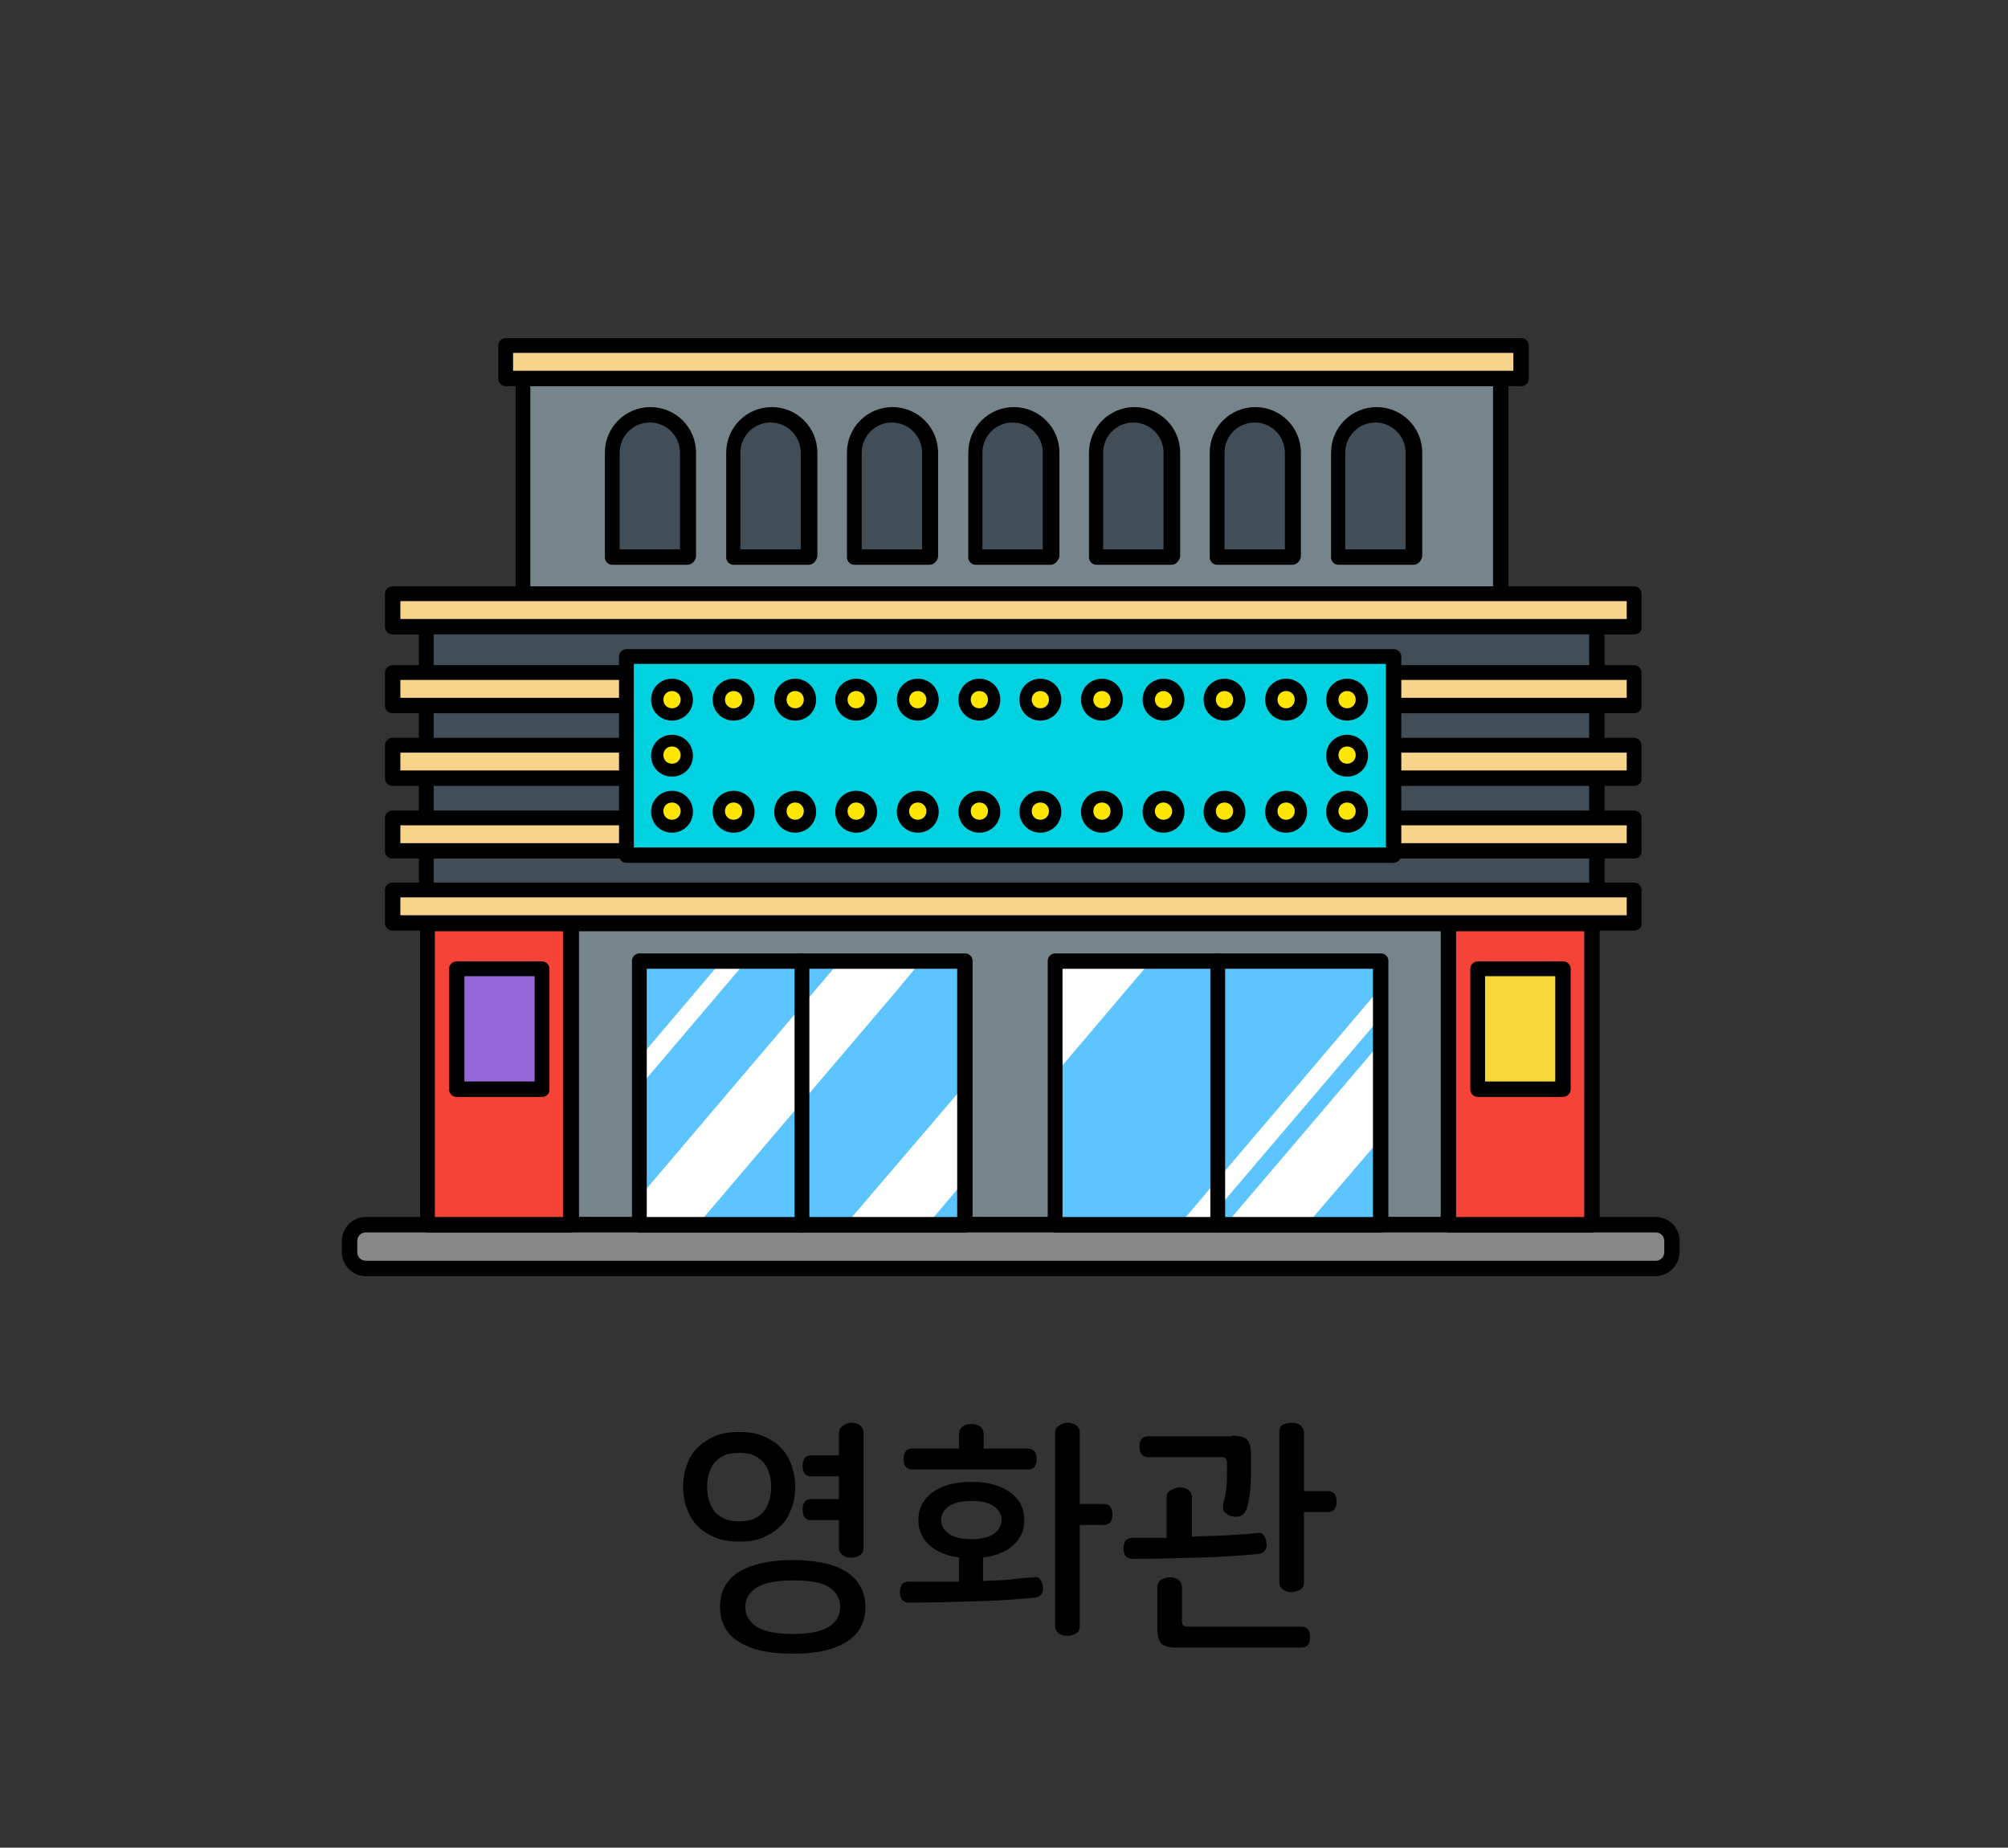 <?xml version="1.0" encoding="utf-8"?>
<!-- Generator: Adobe Illustrator 27.9.0, SVG Export Plug-In . SVG Version: 6.00 Build 0)  -->
<svg version="1.1" id="레이어_1" xmlns="http://www.w3.org/2000/svg" xmlns:xlink="http://www.w3.org/1999/xlink" x="0px"
	 y="0px" viewBox="0 0 326 300" width="326px" height="300px" style="enable-background:new 0 0 326 300;" xml:space="preserve">
<rect x="0" y="0" width="326" height="300" fill="#333333" stroke="none"/>
<style type="text/css">
	.st0{fill:#48AFE4;}
	.st1{fill:#FFCC00;}
	.st2{fill:#B500BA;}
	.st3{fill:#008BFF;}
	.st4{fill:#DB9D8D;}
	.st5{fill:#C6C6C6;}
	.st6{fill:#FFC7B5;}
	.st7{fill:#1A4057;}
	.st8{fill:#5CC5FF;}
	.st9{opacity:0.6;fill:#FFFFFF;}
	.st10{fill:#878787;}
	.st11{fill:#DDE3E8;}
	.st12{fill:#00BC2C;}
	.st13{fill:#ACB9C1;}
	.st14{fill:#4B5C63;}
	.st15{fill:#93A5AA;}
	.st16{fill:#1DBFFF;}
	.st17{fill:#FFFFFF;}
	.st18{fill:#4FA55E;}
	.st19{fill:#90D326;}
	.st20{fill:#919191;}
	.st21{fill:#B2B2B2;}
	.st22{fill:#AAAAAA;}
	.st23{fill:#999999;}
	.st24{fill:none;}
	.st25{fill:#153759;}
	.st26{fill:#7E1819;}
	.st27{fill:#164944;}
	.st28{fill:#1D4A7F;}
	.st29{fill:#D93D43;}
	.st30{fill:#3AADA4;}
	.st31{fill:#425466;}
	.st32{fill:#FFD56C;}
	.st33{fill:#A09570;}
	.st34{fill:#38342C;}
	.st35{fill:#CC4E3E;}
	.st36{fill:#FF5C50;}
	.st37{fill:#B5B5B5;}
	.st38{fill:#313E59;}
	.st39{fill:#0A74F2;}
	.st40{fill:#F8FCFF;}
	.st41{fill:#DDE9F3;}
	.st42{fill:#B4C6D1;}
	.st43{fill:#444444;}
	.st44{fill:#6B6B6B;}
	.st45{fill:#E5E5E5;}
	.st46{fill:#02A64D;}
	.st47{fill:#FFCE00;}
	.st48{fill:#404649;}
	.st49{fill:#FF2222;}
	.st50{fill:#FF6B27;}
	.st51{fill:#263B42;}
	.st52{fill:#799BAA;}
	.st53{fill:#FF3E3E;}
	.st54{fill:#D62525;}
	.st55{fill:#BFBFBF;}
	.st56{fill:#898989;}
	.st57{fill:#9049E2;}
	.st58{fill:#EAEAEA;}
	.st59{fill:#FFD815;}
	.st60{fill:#777F82;}
	.st61{fill:#FFAD29;}
	.st62{fill:#00A4DD;}
	.st63{fill:#BDF3FF;}
	.st64{fill:#F0FDFF;}
	.st65{fill:#3D6FEA;}
	.st66{fill:#BF7643;}
	.st67{fill:#5CDCFF;}
	.st68{fill:#48E05A;}
	.st69{fill:#FF0D0D;}
	.st70{fill:#A55200;}
	.st71{fill:#00C160;}
	.st72{fill:#0D9956;}
	.st73{fill:#8BCC38;}
	.st74{fill:#994D1A;}
	.st75{fill:#175FFF;}
	.st76{fill:none;stroke:#000000;stroke-width:2.5;stroke-linecap:round;stroke-linejoin:round;stroke-miterlimit:10;}
	.st77{fill:#9C5FFF;}
	.st78{fill:#33E2AC;}
	.st79{fill:#C90000;}
	.st80{fill:#A08100;}
	.st81{fill:#FFCC99;}
	.st82{fill:#FFAE55;}
	.st83{fill:#BCCCD3;}
	.st84{fill:#00A1E0;}
	.st85{fill:#0083CC;}
	.st86{fill:#3BC62C;}
	.st87{fill:#A7E59E;}
	.st88{fill:#2B9E5C;}
	.st89{fill:#127038;}
	.st90{fill:#EFFCA2;}
	.st91{fill:#2DC93F;}
	.st92{fill:#FF7300;}
	.st93{fill:#995828;}
	.st94{fill:#C67A3C;}
	.st95{fill:#FFC715;}
	.st96{fill:#FEA922;}
	.st97{fill:#97AD15;}
	.st98{fill:#549337;}
	.st99{fill:#EF65C8;}
	.st100{fill:#83D600;}
	.st101{fill:#FF5500;}
	.st102{fill:#0064F4;}
	.st103{fill:#FFD527;}
	.st104{fill:#FF0027;}
	.st105{fill:#000DFF;}
	.st106{fill:#E7CDBA;}
	.st107{fill:#FFF2E9;}
	.st108{fill:#3E6378;}
	.st109{fill:#A6B3BA;}
	.st110{fill:#D17342;}
	.st111{fill:#B6CAD6;}
	.st112{fill:#5AC7ED;}
	.st113{fill:#B56552;}
	.st114{fill:#848484;}
	.st115{fill:#7891A0;}
	.st116{fill:#576F7A;}
	.st117{fill:#B29052;}
	.st118{fill:#35CE20;}
	.st119{fill:#F4F4F4;}
	.st120{fill:#F4D48E;}
	.st121{fill:#D3D3D3;}
	.st122{fill:#D8D8D0;}
	.st123{fill:#7CD8CF;}
	.st124{fill:#B7B7AC;}
	.st125{fill-rule:evenodd;clip-rule:evenodd;fill:#FF0000;}
	.st126{fill:#FF0000;}
	.st127{fill:#B1D3E0;}
	.st128{fill:#7796A0;}
	.st129{fill:#F4EFCE;}
	.st130{fill:#00B2C0;}
	.st131{fill:#38CE56;}
	.st132{fill:#A0866E;}
	.st133{fill:#F9E7B7;}
	.st134{fill:#E0B96C;}
	.st135{fill:#E51010;}
	.st136{fill:#C6A666;}
	.st137{fill:#CCB2A6;}
	.st138{fill:#C3C3D1;}
	.st139{fill:#7BEFE7;}
	.st140{fill:#E62310;}
	.st141{fill:#EF8200;}
	.st142{fill:#F9BE00;}
	.st143{fill:#FE0100;}
	.st144{fill:#FF6600;}
	.st145{fill:#FFB300;}
	.st146{fill:#92867A;}
	.st147{fill:#AEA8A1;}
	.st148{fill:#DDDAD4;}
	.st149{fill:#ACA99F;}
	.st150{fill:#425799;}
	.st151{fill:#FFD400;}
	.st152{fill:#2A8C56;}
	.st153{fill:#41CC06;}
	.st154{fill:#59493D;}
	.st155{fill:#DD7F7F;}
	.st156{fill:#EDBCB2;}
	.st157{fill:#BA605D;}
	.st158{fill:#FFF7F4;}
	.st159{fill:#10C181;}
	.st160{fill:#D8C9B4;}
	.st161{fill:#AA9B8A;}
	.st162{fill:#AA9B8A;stroke:#000000;stroke-width:2.5;stroke-linecap:round;stroke-linejoin:round;stroke-miterlimit:10;}
	.st163{fill:#3FAFAA;}
	.st164{fill:#59D1C8;}
	.st165{fill:#85E0E0;}
	.st166{fill:#A86C52;}
	.st167{fill:#7C4937;}
	.st168{fill:#E2CDAE;}
	.st169{fill:#BCBCBC;}
	.st170{fill:#D6D6D6;}
	.st171{fill:#EFEFEF;}
	.st172{fill:#31729B;}
	.st173{fill:#774646;}
	.st174{fill:#349DD1;}
	.st175{fill:#939393;}
	.st176{fill:#C9C9C9;}
	.st177{fill:#3D70F2;}
	.st178{fill:#8EFF69;}
	.st179{fill:#42CE0F;}
	.st180{fill:#FF719D;}
	.st181{fill:#446093;}
	.st182{fill:#F4FFF0;}
	.st183{fill:#F43838;}
	.st184{fill:#FFE1A4;}
	.st185{fill:#D86141;stroke:#000000;stroke-width:2.5;stroke-linecap:round;stroke-linejoin:round;stroke-miterlimit:10;}
	.st186{fill:#2A73DD;stroke:#000000;stroke-width:2.5;stroke-linecap:round;stroke-linejoin:round;stroke-miterlimit:10;}
	.st187{fill:#915347;stroke:#000000;stroke-width:2.5;stroke-linecap:round;stroke-linejoin:round;stroke-miterlimit:10;}
	.st188{fill:#FFFFFF;stroke:#000000;stroke-width:2.5;stroke-linecap:round;stroke-linejoin:round;stroke-miterlimit:10;}
	.st189{fill:#C9C9C9;stroke:#000000;stroke-width:2.5;stroke-linecap:round;stroke-linejoin:round;stroke-miterlimit:10;}
	.st190{fill:url(#SVGID_1_);stroke:#000000;stroke-width:2.5;stroke-linecap:round;stroke-linejoin:round;stroke-miterlimit:10;}
	.st191{fill:#FF5D03;stroke:#000000;stroke-width:2.5;stroke-linecap:round;stroke-linejoin:round;stroke-miterlimit:10;}
	.st192{fill:#51C200;stroke:#000000;stroke-width:2.5;stroke-linecap:round;stroke-linejoin:round;stroke-miterlimit:10;}
	.st193{fill:#48A0F7;stroke:#000000;stroke-width:2.5;stroke-linecap:round;stroke-linejoin:round;stroke-miterlimit:10;}
	
		.st194{fill:url(#SVGID_00000137094612845869240250000015033105805093439879_);stroke:#000000;stroke-width:2.5;stroke-linecap:round;stroke-linejoin:round;stroke-miterlimit:10;}
	.st195{fill:#FFFFFF;stroke:#000000;stroke-width:2;stroke-linecap:round;stroke-linejoin:round;stroke-miterlimit:10;}
	.st196{fill:#878787;stroke:#000000;stroke-width:2.5;stroke-miterlimit:10;}
	.st197{fill:#FFBD4C;}
	.st198{fill:#AA8A51;}
	.st199{fill:#F9E6BE;}
	.st200{fill:#F3D08E;}
	.st201{fill:#7AED15;}
	.st202{fill:#66789E;}
	.st203{fill:#CED9EA;}
	.st204{fill:#FF5A4D;}
	.st205{fill:#F4FF66;}
	.st206{fill:#3DD7DD;}
	.st207{fill:#E73B4C;}
	.st208{fill:#A0A0A0;}
	.st209{fill:#EEEDE5;}
	.st210{fill:#E2DEC7;}
	.st211{fill:#C6C4B6;}
	.st212{fill:#F7A500;}
	.st213{fill:#FFFEF8;}
	.st214{fill:#896422;}
	.st215{fill:#BAB183;}
	.st216{fill:#EE728E;}
	.st217{fill:#CE093D;}
	.st218{fill:#89062F;}
	.st219{fill:#B7B7B7;}
	.st220{fill:#AA314E;}
	.st221{fill:#AF8F87;}
	.st222{fill:#D3C68D;}
	.st223{fill:#18D6A4;}
	.st224{fill:#C9D3D6;}
	.st225{fill:#9DA7AA;}
	.st226{fill:#D3EADD;}
	.st227{fill:#7FBA9C;}
	.st228{fill:#34B28E;}
	.st229{fill:#FF7712;}
	.st230{fill:#00BC28;}
	.st231{fill:#E5B498;}
	.st232{fill:#B78B76;}
	.st233{fill:#E9FBFF;}
	.st234{fill:#847269;}
	.st235{fill:#CCCCCC;}
	.st236{fill:#CCB3A8;}
	.st237{fill:#9BB8BC;}
	.st238{fill:#C7F8FF;}
	.st239{fill:#4FA504;}
	.st240{fill:#46CC4F;}
	.st241{fill:#ADA995;}
	.st242{fill:#0170DA;}
	.st243{fill:#74E2FF;}
	.st244{fill:#007FFF;}
	.st245{fill:#E52E8A;}
	.st246{fill:#00A3E4;}
	.st247{fill:#B0B0B0;}
	.st248{fill:#F5AB19;}
	.st249{fill:#2A67B0;}
	.st250{fill:#02C3F6;}
	.st251{fill:#17DD20;}
	.st252{fill:#FF4000;}
	.st253{fill:#717171;}
	.st254{fill:#231916;}
	.st255{fill:#8100A0;}
	.st256{fill:#E3007F;}
	.st257{fill:#005BAA;}
	.st258{fill:#7F7F7F;}
	.st259{fill:#012288;}
	.st260{fill:#0161D2;}
	.st261{fill:#42B649;}
	.st262{fill:#D2ECFB;}
	.st263{fill:#14348E;}
	.st264{fill:#EDE82B;}
	.st265{fill:#DF2725;}
	.st266{fill:#2D4D9C;}
	.st267{fill:#FF2732;}
	.st268{fill:#53ABB9;}
	.st269{fill:#E40219;}
	.st270{fill:#F39700;}
	.st271{fill:#777777;}
	.st272{fill:#60E5F3;}
	.st273{fill:#C1C1C1;}
	.st274{fill:#FF6700;}
	.st275{fill:#FFB600;}
	.st276{fill:#D18B8B;}
	.st277{fill:#AF4B4B;}
	.st278{fill:#E0B4A9;}
	.st279{fill:#EFD200;}
	.st280{fill:#686868;}
	.st281{fill:#FFDFD9;}
	.st282{fill:#FFFAD2;}
	.st283{fill:#76848C;}
	.st284{fill:#F54337;}
	.st285{fill:#9567D6;}
	.st286{fill:#414E58;}
	.st287{fill:#F8D48B;}
	.st288{fill:#00D2E2;}
	.st289{fill:#FFE600;}
	.st290{fill:#F5D837;}
</style>
<g>
	<path d="M120,232.5c1.5,0,2.8,0.2,4,0.7c1.1,0.5,2.1,1.1,2.8,1.9c0.8,0.8,1.3,1.7,1.7,2.8c0.4,1.1,0.6,2.2,0.6,3.5
		c0,1.3-0.2,2.5-0.6,3.5c-0.4,1.1-0.9,2-1.7,2.8c-0.8,0.8-1.7,1.4-2.8,1.9c-1.1,0.5-2.5,0.7-4,0.7s-2.8-0.2-4-0.7
		c-1.1-0.5-2.1-1.1-2.8-1.9c-0.8-0.8-1.3-1.7-1.7-2.8c-0.4-1.1-0.6-2.3-0.6-3.5c0-1.3,0.2-2.4,0.6-3.5c0.4-1.1,0.9-2,1.7-2.8
		c0.8-0.8,1.7-1.4,2.8-1.9C117.2,232.7,118.5,232.5,120,232.5z M120,235.9c-1,0-1.8,0.1-2.4,0.4c-0.7,0.3-1.2,0.7-1.6,1.2
		c-0.4,0.5-0.7,1.1-0.9,1.8c-0.2,0.7-0.3,1.4-0.3,2.1c0,0.8,0.1,1.5,0.3,2.2c0.2,0.7,0.5,1.3,0.9,1.8c0.4,0.5,1,0.9,1.6,1.2
		c0.7,0.3,1.5,0.4,2.4,0.4s1.8-0.1,2.4-0.4c0.7-0.3,1.2-0.7,1.6-1.2c0.4-0.5,0.7-1.1,0.9-1.8c0.2-0.7,0.3-1.4,0.3-2.2
		c0-0.7-0.1-1.5-0.3-2.1c-0.2-0.7-0.5-1.3-0.9-1.8c-0.4-0.5-1-0.9-1.6-1.2C121.8,236,121,235.9,120,235.9z"/>
	<path d="M128.7,253.3c3.7,0,6.6,0.6,8.7,1.9c2,1.3,3.1,3.2,3.1,5.7c0,2.5-1,4.4-3.1,5.7s-4.9,1.9-8.7,1.9s-6.6-0.6-8.7-1.9
		s-3.1-3.2-3.1-5.7c0-2.5,1-4.4,3.1-5.7C122,254,124.9,253.3,128.7,253.3z M128.7,256.6c-2.7,0-4.7,0.4-5.9,1.2
		c-1.2,0.8-1.8,1.8-1.8,3.1c0,1.3,0.6,2.4,1.8,3.2s3.2,1.2,5.9,1.2c2.7,0,4.7-0.4,5.9-1.2c1.2-0.8,1.8-1.8,1.8-3.2
		c0-1.3-0.6-2.4-1.8-3.2C133.4,256.9,131.4,256.6,128.7,256.6z"/>
	<path d="M138.2,231c0.5,0,1,0.1,1.4,0.4c0.4,0.3,0.6,0.7,0.6,1.3v18.6c0,0.6-0.2,1-0.6,1.2c-0.4,0.3-0.9,0.4-1.4,0.4
		c-0.5,0-1-0.1-1.4-0.4c-0.4-0.3-0.6-0.7-0.6-1.2v-4.5h-4.6c-0.5,0-0.8-0.2-1-0.5c-0.2-0.3-0.3-0.7-0.3-1.2c0-0.5,0.1-0.9,0.3-1.2
		c0.2-0.3,0.6-0.5,1-0.5h4.6v-3.7h-4.6c-0.5,0-0.8-0.2-1-0.5c-0.2-0.3-0.3-0.7-0.3-1.2c0-0.5,0.1-0.8,0.3-1.2c0.2-0.3,0.6-0.5,1-0.5
		h4.6v-3.5c0-0.6,0.2-1,0.6-1.3C137.3,231.2,137.7,231,138.2,231z"/>
	<path d="M167.9,256.1c0.5-0.1,0.8,0.1,1,0.4c0.2,0.3,0.4,0.7,0.4,1.1c0.1,0.5,0,0.9-0.2,1.2c-0.2,0.3-0.5,0.5-1,0.6
		c-3.1,0.3-6.3,0.5-9.8,0.6c-3.5,0.1-7.1,0.2-10.8,0.2c-0.5,0-0.8-0.2-1.1-0.5c-0.2-0.3-0.3-0.7-0.3-1.2c0-0.5,0.1-0.8,0.3-1.2
		c0.2-0.3,0.6-0.5,1.1-0.5c1.4,0,2.7,0,4.1,0s2.8,0,4.1,0v-5.4h3.9v5.3c1.4-0.1,2.7-0.1,4.1-0.2
		C165.1,256.3,166.5,256.2,167.9,256.1z"/>
	<path d="M157.7,231.2c0.5,0,1,0.1,1.4,0.4c0.4,0.3,0.6,0.7,0.6,1.3v2.3h7.2c0.5,0,0.8,0.2,1.1,0.5c0.2,0.3,0.3,0.7,0.3,1.2
		c0,0.5-0.1,0.8-0.3,1.2c-0.2,0.3-0.6,0.5-1.1,0.5h-18.8c-0.5,0-0.8-0.2-1.1-0.5c-0.2-0.3-0.3-0.7-0.3-1.2c0-0.5,0.1-0.9,0.3-1.2
		c0.2-0.3,0.6-0.5,1.1-0.5h7.6v-2.3c0-0.6,0.2-1,0.6-1.3C156.7,231.3,157.2,231.2,157.7,231.2z"/>
	<path d="M157.7,240.6c2.7,0,4.8,0.6,6.3,1.7c1.5,1.1,2.3,2.6,2.3,4.5c0,1.9-0.8,3.4-2.3,4.5c-1.5,1.1-3.6,1.7-6.3,1.7
		c-2.7,0-4.8-0.6-6.3-1.7c-1.5-1.1-2.3-2.6-2.3-4.5c0-1.9,0.8-3.4,2.3-4.5C152.9,241.2,155,240.6,157.7,240.6z M157.7,243.7
		c-1.7,0-2.9,0.3-3.7,0.9c-0.8,0.6-1.2,1.3-1.2,2.2c0,0.9,0.4,1.6,1.2,2.2c0.8,0.6,2,0.9,3.7,0.9c1.7,0,2.9-0.3,3.7-0.9
		c0.8-0.6,1.2-1.3,1.2-2.2c0-0.9-0.4-1.6-1.2-2.2C160.6,244,159.4,243.7,157.7,243.7z"/>
	<path d="M173.3,231c0.5,0,1,0.1,1.4,0.4c0.4,0.3,0.6,0.7,0.6,1.2v11.6h3.9c0.5,0,0.9,0.2,1.1,0.5c0.2,0.3,0.3,0.7,0.3,1.2
		s-0.1,0.9-0.3,1.2c-0.2,0.3-0.6,0.5-1.1,0.5h-3.9V264c0,0.6-0.2,1-0.6,1.2c-0.4,0.3-0.9,0.4-1.4,0.4c-0.5,0-1-0.1-1.4-0.4
		c-0.4-0.3-0.6-0.7-0.6-1.2v-31.3c0-0.6,0.2-1,0.6-1.2C172.3,231.2,172.8,231,173.3,231z"/>
	<path d="M191.5,241.5c0.5,0,1,0.1,1.4,0.4c0.4,0.3,0.6,0.7,0.6,1.2v6.4c1.8-0.1,3.5-0.1,5.3-0.2c1.8-0.1,3.6-0.2,5.4-0.4
		c0.5-0.1,0.8,0.1,1,0.4c0.2,0.3,0.4,0.7,0.4,1.2c0.1,0.5,0,0.9-0.2,1.2c-0.2,0.3-0.5,0.5-1,0.6c-3.1,0.3-6.3,0.5-9.8,0.6
		c-3.5,0.1-7.1,0.2-10.8,0.2c-0.5,0-0.8-0.2-1.1-0.5c-0.2-0.3-0.3-0.7-0.3-1.2c0-0.5,0.1-0.8,0.3-1.2c0.2-0.3,0.6-0.5,1.1-0.5h5.6
		v-6.5c0-0.6,0.2-1,0.6-1.2S191,241.5,191.5,241.5z"/>
	<path d="M200,233.1c1.2,0,2,0.2,2.4,0.6c0.4,0.4,0.7,1.2,0.7,2.4v2.9c0,2.3-0.2,4.3-0.7,6c-0.2,0.5-0.5,0.9-0.9,1.1
		c-0.5,0.2-1,0.2-1.5,0.1c-0.5-0.1-0.9-0.4-1.2-0.7c-0.3-0.3-0.3-0.8-0.2-1.3c0.2-0.9,0.4-1.7,0.5-2.6c0.1-0.9,0.1-1.8,0.1-2.7v-1.4
		c0-0.3-0.1-0.5-0.2-0.7s-0.3-0.2-0.6-0.2h-12c-0.5,0-0.8-0.2-1.1-0.5c-0.2-0.3-0.3-0.7-0.3-1.2c0-0.5,0.1-0.9,0.3-1.2
		c0.2-0.3,0.6-0.5,1.1-0.5H200z"/>
	<path d="M189.9,256.1c0.5,0,1,0.1,1.4,0.4c0.4,0.3,0.6,0.7,0.6,1.3v5.5c0,0.3,0.1,0.5,0.2,0.6s0.3,0.2,0.7,0.2h18.5
		c0.5,0,0.8,0.2,1.1,0.5c0.2,0.3,0.3,0.7,0.3,1.2c0,0.5-0.1,0.9-0.3,1.2c-0.2,0.3-0.6,0.5-1.1,0.5H191c-1.2,0-2-0.2-2.4-0.6
		c-0.4-0.4-0.7-1.2-0.7-2.4v-6.7c0-0.6,0.2-1,0.6-1.3C188.9,256.3,189.4,256.1,189.9,256.1z"/>
	<path d="M209.7,231c0.5,0,1,0.1,1.4,0.4c0.4,0.3,0.6,0.7,0.6,1.2v9.5h3.9c0.5,0,0.9,0.2,1.1,0.5c0.2,0.3,0.3,0.8,0.3,1.2
		c0,0.5-0.1,0.9-0.3,1.2c-0.2,0.3-0.6,0.5-1.1,0.5h-3.9v11.4c0,0.6-0.2,1-0.6,1.2s-0.9,0.4-1.4,0.4c-0.5,0-1-0.1-1.4-0.4
		c-0.4-0.3-0.6-0.7-0.6-1.2v-24.4c0-0.6,0.2-1,0.6-1.2C208.7,231.2,209.2,231,209.7,231z"/>
</g>
<g>
	<rect x="84.9" y="61.5" class="st283" width="158.8" height="37.6"/>
	<path d="M243.6,100.3H84.9c-0.7,0-1.2-0.6-1.2-1.2V61.5c0-0.7,0.6-1.2,1.2-1.2h158.8c0.7,0,1.2,0.6,1.2,1.2v37.6
		C244.9,99.8,244.3,100.3,243.6,100.3z M86.1,97.8h156.3V62.7H86.1V97.8z"/>
	<rect x="92.7" y="149.9" class="st283" width="142.4" height="48.9"/>
	<path d="M235.1,200.1H92.7c-0.7,0-1.2-0.6-1.2-1.2v-48.9c0-0.7,0.6-1.2,1.2-1.2h142.4c0.7,0,1.2,0.6,1.2,1.2v48.9
		C236.4,199.5,235.8,200.1,235.1,200.1z M94,197.6h139.9v-46.4H94V197.6z"/>
	<path class="st10" d="M268.7,205.9H59.4c-1.5,0-2.6-1.2-2.6-2.6v-1.8c0-1.5,1.2-2.6,2.6-2.6h209.4c1.5,0,2.6,1.2,2.6,2.6v1.8
		C271.4,204.8,270.2,205.9,268.7,205.9z"/>
	<path d="M268.7,207.2H59.4c-2.1,0-3.9-1.7-3.9-3.9v-1.8c0-2.1,1.7-3.9,3.9-3.9h209.4c2.1,0,3.9,1.7,3.9,3.9v1.8
		C272.6,205.5,270.9,207.2,268.7,207.2z M59.4,200.1c-0.8,0-1.4,0.6-1.4,1.4v1.8c0,0.8,0.6,1.4,1.4,1.4h209.4c0.8,0,1.4-0.6,1.4-1.4
		v-1.8c0-0.8-0.6-1.4-1.4-1.4H59.4z"/>
	<rect x="69.4" y="149.9" class="st284" width="23.3" height="48.9"/>
	<path d="M92.7,200.1H69.4c-0.7,0-1.2-0.6-1.2-1.2v-48.9c0-0.7,0.6-1.2,1.2-1.2h23.3c0.7,0,1.2,0.6,1.2,1.2v48.9
		C94,199.5,93.4,200.1,92.7,200.1z M70.6,197.6h20.8v-46.4H70.6V197.6z"/>
	<rect x="74.1" y="157.3" class="st285" width="13.9" height="19.6"/>
	<path d="M88,178.1H74.1c-0.7,0-1.2-0.6-1.2-1.2v-19.6c0-0.7,0.6-1.2,1.2-1.2H88c0.7,0,1.2,0.6,1.2,1.2v19.6
		C89.3,177.5,88.7,178.1,88,178.1z M75.4,175.6h11.4v-17.1H75.4V175.6z"/>
	<path d="M130.2,200.1c-0.7,0-1.2-0.6-1.2-1.2V156c0-0.7,0.6-1.2,1.2-1.2s1.2,0.6,1.2,1.2v42.8C131.4,199.5,130.9,200.1,130.2,200.1
		z"/>
	<rect x="69.2" y="99.1" class="st286" width="190.1" height="46.4"/>
	<path d="M259.3,146.7H69.2c-0.7,0-1.2-0.6-1.2-1.2V99.1c0-0.7,0.6-1.2,1.2-1.2h190.1c0.7,0,1.2,0.6,1.2,1.2v46.4
		C260.6,146.2,260,146.7,259.3,146.7z M70.4,144.2h187.6v-43.9H70.4V144.2z"/>
	<rect x="63.7" y="132.8" class="st287" width="201.6" height="5.4"/>
	<path d="M265.3,139.4H63.7c-0.7,0-1.2-0.6-1.2-1.2v-5.4c0-0.7,0.6-1.2,1.2-1.2h201.6c0.7,0,1.2,0.6,1.2,1.2v5.4
		C266.6,138.8,266,139.4,265.3,139.4z M65,136.9h199.1V134H65V136.9z"/>
	<rect x="63.7" y="121" class="st287" width="201.6" height="5.4"/>
	<path d="M265.3,127.6H63.7c-0.7,0-1.2-0.6-1.2-1.2V121c0-0.7,0.6-1.2,1.2-1.2h201.6c0.7,0,1.2,0.6,1.2,1.2v5.4
		C266.6,127,266,127.6,265.3,127.6z M65,125.1h199.1v-2.9H65V125.1z"/>
	<rect x="63.7" y="109.2" class="st287" width="201.6" height="5.4"/>
	<path d="M265.3,115.8H63.7c-0.7,0-1.2-0.6-1.2-1.2v-5.4c0-0.7,0.6-1.2,1.2-1.2h201.6c0.7,0,1.2,0.6,1.2,1.2v5.4
		C266.6,115.2,266,115.8,265.3,115.8z M65,113.3h199.1v-2.9H65V113.3z"/>
	<rect x="101.7" y="106.5" class="st288" width="124.6" height="32.3"/>
	<path d="M226.2,140.1H101.7c-0.7,0-1.2-0.6-1.2-1.2v-32.3c0-0.7,0.6-1.2,1.2-1.2h124.6c0.7,0,1.2,0.6,1.2,1.2v32.3
		C227.5,139.5,226.9,140.1,226.2,140.1z M102.9,137.6H225v-29.8H102.9V137.6z"/>
	<circle class="st289" cx="109.1" cy="131.8" r="2.4"/>
	<path d="M109.1,135.2c-1.9,0-3.4-1.5-3.4-3.4s1.5-3.4,3.4-3.4c1.9,0,3.4,1.5,3.4,3.4S111,135.2,109.1,135.2z M109.1,130.3
		c-0.8,0-1.4,0.6-1.4,1.4s0.6,1.4,1.4,1.4s1.4-0.6,1.4-1.4S109.9,130.3,109.1,130.3z"/>
	<circle class="st289" cx="119.1" cy="131.8" r="2.4"/>
	<path d="M119.1,135.2c-1.9,0-3.4-1.5-3.4-3.4s1.5-3.4,3.4-3.4s3.4,1.5,3.4,3.4S121,135.2,119.1,135.2z M119.1,130.3
		c-0.8,0-1.4,0.6-1.4,1.4s0.6,1.4,1.4,1.4s1.4-0.6,1.4-1.4S119.9,130.3,119.1,130.3z"/>
	<circle class="st289" cx="129.1" cy="131.8" r="2.4"/>
	<path d="M129.1,135.2c-1.9,0-3.4-1.5-3.4-3.4s1.5-3.4,3.4-3.4s3.4,1.5,3.4,3.4S131,135.2,129.1,135.2z M129.1,130.3
		c-0.8,0-1.4,0.6-1.4,1.4s0.6,1.4,1.4,1.4s1.4-0.6,1.4-1.4S129.9,130.3,129.1,130.3z"/>
	<circle class="st289" cx="139" cy="131.8" r="2.4"/>
	<path d="M139,135.2c-1.9,0-3.4-1.5-3.4-3.4s1.5-3.4,3.4-3.4s3.4,1.5,3.4,3.4S140.9,135.2,139,135.2z M139,130.3
		c-0.8,0-1.4,0.6-1.4,1.4s0.6,1.4,1.4,1.4s1.4-0.6,1.4-1.4S139.8,130.3,139,130.3z"/>
	<circle class="st289" cx="149" cy="131.8" r="2.4"/>
	<path d="M149,135.2c-1.9,0-3.4-1.5-3.4-3.4s1.5-3.4,3.4-3.4s3.4,1.5,3.4,3.4S150.9,135.2,149,135.2z M149,130.3
		c-0.8,0-1.4,0.6-1.4,1.4s0.6,1.4,1.4,1.4s1.4-0.6,1.4-1.4S149.8,130.3,149,130.3z"/>
	<circle class="st289" cx="159" cy="131.8" r="2.4"/>
	<path d="M159,135.2c-1.9,0-3.4-1.5-3.4-3.4s1.5-3.4,3.4-3.4s3.4,1.5,3.4,3.4S160.9,135.2,159,135.2z M159,130.3
		c-0.8,0-1.4,0.6-1.4,1.4s0.6,1.4,1.4,1.4s1.4-0.6,1.4-1.4S159.8,130.3,159,130.3z"/>
	<circle class="st289" cx="168.9" cy="131.8" r="2.4"/>
	<path d="M168.9,135.2c-1.9,0-3.4-1.5-3.4-3.4s1.5-3.4,3.4-3.4s3.4,1.5,3.4,3.4S170.8,135.2,168.9,135.2z M168.9,130.3
		c-0.8,0-1.4,0.6-1.4,1.4s0.6,1.4,1.4,1.4s1.4-0.6,1.4-1.4S169.7,130.3,168.9,130.3z"/>
	<circle class="st289" cx="178.9" cy="131.8" r="2.4"/>
	<path d="M178.9,135.2c-1.9,0-3.4-1.5-3.4-3.4s1.5-3.4,3.4-3.4c1.9,0,3.4,1.5,3.4,3.4S180.8,135.2,178.9,135.2z M178.9,130.3
		c-0.8,0-1.4,0.6-1.4,1.4s0.6,1.4,1.4,1.4s1.4-0.6,1.4-1.4S179.7,130.3,178.9,130.3z"/>
	<circle class="st289" cx="188.9" cy="131.8" r="2.4"/>
	<path d="M188.9,135.2c-1.9,0-3.4-1.5-3.4-3.4s1.5-3.4,3.4-3.4c1.9,0,3.4,1.5,3.4,3.4S190.8,135.2,188.9,135.2z M188.9,130.3
		c-0.8,0-1.4,0.6-1.4,1.4s0.6,1.4,1.4,1.4s1.4-0.6,1.4-1.4S189.6,130.3,188.9,130.3z"/>
	<circle class="st289" cx="198.8" cy="131.8" r="2.4"/>
	<path d="M198.8,135.2c-1.9,0-3.4-1.5-3.4-3.4s1.5-3.4,3.4-3.4s3.4,1.5,3.4,3.4S200.7,135.2,198.8,135.2z M198.8,130.3
		c-0.8,0-1.4,0.6-1.4,1.4s0.6,1.4,1.4,1.4s1.4-0.6,1.4-1.4S199.6,130.3,198.8,130.3z"/>
	<circle class="st289" cx="208.8" cy="131.8" r="2.4"/>
	<path d="M208.8,135.2c-1.9,0-3.4-1.5-3.4-3.4s1.5-3.4,3.4-3.4s3.4,1.5,3.4,3.4S210.7,135.2,208.8,135.2z M208.8,130.3
		c-0.8,0-1.4,0.6-1.4,1.4s0.6,1.4,1.4,1.4s1.4-0.6,1.4-1.4S209.6,130.3,208.8,130.3z"/>
	<circle class="st289" cx="218.7" cy="131.8" r="2.4"/>
	<path d="M218.7,135.2c-1.9,0-3.4-1.5-3.4-3.4s1.5-3.4,3.4-3.4s3.4,1.5,3.4,3.4S220.6,135.2,218.7,135.2z M218.7,130.3
		c-0.8,0-1.4,0.6-1.4,1.4s0.6,1.4,1.4,1.4s1.4-0.6,1.4-1.4S219.5,130.3,218.7,130.3z"/>
	<circle class="st289" cx="218.7" cy="122.7" r="2.4"/>
	<path d="M218.7,126.1c-1.9,0-3.4-1.5-3.4-3.4s1.5-3.4,3.4-3.4s3.4,1.5,3.4,3.4S220.6,126.1,218.7,126.1z M218.7,121.2
		c-0.8,0-1.4,0.6-1.4,1.4s0.6,1.4,1.4,1.4s1.4-0.6,1.4-1.4S219.5,121.2,218.7,121.2z"/>
	<circle class="st289" cx="109.1" cy="113.6" r="2.4"/>
	<path d="M109.1,117c-1.9,0-3.4-1.5-3.4-3.4s1.5-3.4,3.4-3.4c1.9,0,3.4,1.5,3.4,3.4S111,117,109.1,117z M109.1,112.2
		c-0.8,0-1.4,0.6-1.4,1.4s0.6,1.4,1.4,1.4s1.4-0.6,1.4-1.4S109.9,112.2,109.1,112.2z"/>
	<circle class="st289" cx="119.1" cy="113.6" r="2.4"/>
	<path d="M119.1,117c-1.9,0-3.4-1.5-3.4-3.4s1.5-3.4,3.4-3.4s3.4,1.5,3.4,3.4S121,117,119.1,117z M119.1,112.2
		c-0.8,0-1.4,0.6-1.4,1.4s0.6,1.4,1.4,1.4s1.4-0.6,1.4-1.4S119.9,112.2,119.1,112.2z"/>
	<circle class="st289" cx="129.1" cy="113.6" r="2.4"/>
	<path d="M129.1,117c-1.9,0-3.4-1.5-3.4-3.4s1.5-3.4,3.4-3.4s3.4,1.5,3.4,3.4S131,117,129.1,117z M129.1,112.2
		c-0.8,0-1.4,0.6-1.4,1.4s0.6,1.4,1.4,1.4s1.4-0.6,1.4-1.4S129.9,112.2,129.1,112.2z"/>
	<circle class="st289" cx="139" cy="113.6" r="2.4"/>
	<path d="M139,117c-1.9,0-3.4-1.5-3.4-3.4s1.5-3.4,3.4-3.4s3.4,1.5,3.4,3.4S140.9,117,139,117z M139,112.2c-0.8,0-1.4,0.6-1.4,1.4
		s0.6,1.4,1.4,1.4s1.4-0.6,1.4-1.4S139.8,112.2,139,112.2z"/>
	<circle class="st289" cx="149" cy="113.6" r="2.4"/>
	<path d="M149,117c-1.9,0-3.4-1.5-3.4-3.4s1.5-3.4,3.4-3.4s3.4,1.5,3.4,3.4S150.9,117,149,117z M149,112.2c-0.8,0-1.4,0.6-1.4,1.4
		s0.6,1.4,1.4,1.4s1.4-0.6,1.4-1.4S149.8,112.2,149,112.2z"/>
	<circle class="st289" cx="159" cy="113.6" r="2.4"/>
	<path d="M159,117c-1.9,0-3.4-1.5-3.4-3.4s1.5-3.4,3.4-3.4s3.4,1.5,3.4,3.4S160.9,117,159,117z M159,112.2c-0.8,0-1.4,0.6-1.4,1.4
		s0.6,1.4,1.4,1.4s1.4-0.6,1.4-1.4S159.8,112.2,159,112.2z"/>
	<circle class="st289" cx="168.9" cy="113.6" r="2.4"/>
	<path d="M168.9,117c-1.9,0-3.4-1.5-3.4-3.4s1.5-3.4,3.4-3.4s3.4,1.5,3.4,3.4S170.8,117,168.9,117z M168.9,112.2
		c-0.8,0-1.4,0.6-1.4,1.4s0.6,1.4,1.4,1.4s1.4-0.6,1.4-1.4S169.7,112.2,168.9,112.2z"/>
	<circle class="st289" cx="178.9" cy="113.6" r="2.4"/>
	<path d="M178.9,117c-1.9,0-3.4-1.5-3.4-3.4s1.5-3.4,3.4-3.4c1.9,0,3.4,1.5,3.4,3.4S180.8,117,178.9,117z M178.9,112.2
		c-0.8,0-1.4,0.6-1.4,1.4s0.6,1.4,1.4,1.4s1.4-0.6,1.4-1.4S179.7,112.2,178.9,112.2z"/>
	<circle class="st289" cx="188.9" cy="113.6" r="2.4"/>
	<path d="M188.9,117c-1.9,0-3.4-1.5-3.4-3.4s1.5-3.4,3.4-3.4c1.9,0,3.4,1.5,3.4,3.4S190.8,117,188.9,117z M188.9,112.2
		c-0.8,0-1.4,0.6-1.4,1.4s0.6,1.4,1.4,1.4s1.4-0.6,1.4-1.4S189.6,112.2,188.9,112.2z"/>
	<circle class="st289" cx="198.8" cy="113.6" r="2.4"/>
	<path d="M198.8,117c-1.9,0-3.4-1.5-3.4-3.4s1.5-3.4,3.4-3.4s3.4,1.5,3.4,3.4S200.7,117,198.8,117z M198.8,112.2
		c-0.8,0-1.4,0.6-1.4,1.4s0.6,1.4,1.4,1.4s1.4-0.6,1.4-1.4S199.6,112.2,198.8,112.2z"/>
	<circle class="st289" cx="208.8" cy="113.6" r="2.4"/>
	<path d="M208.8,117c-1.9,0-3.4-1.5-3.4-3.4s1.5-3.4,3.4-3.4s3.4,1.5,3.4,3.4S210.7,117,208.8,117z M208.8,112.2
		c-0.8,0-1.4,0.6-1.4,1.4s0.6,1.4,1.4,1.4s1.4-0.6,1.4-1.4S209.6,112.2,208.8,112.2z"/>
	<circle class="st289" cx="218.7" cy="113.6" r="2.4"/>
	<path d="M218.7,117c-1.9,0-3.4-1.5-3.4-3.4s1.5-3.4,3.4-3.4s3.4,1.5,3.4,3.4S220.6,117,218.7,117z M218.7,112.2
		c-0.8,0-1.4,0.6-1.4,1.4s0.6,1.4,1.4,1.4s1.4-0.6,1.4-1.4S219.5,112.2,218.7,112.2z"/>
	<circle class="st289" cx="109.1" cy="122.7" r="2.4"/>
	<path d="M109.1,126.1c-1.9,0-3.4-1.5-3.4-3.4s1.5-3.4,3.4-3.4c1.9,0,3.4,1.5,3.4,3.4S111,126.1,109.1,126.1z M109.1,121.2
		c-0.8,0-1.4,0.6-1.4,1.4s0.6,1.4,1.4,1.4s1.4-0.6,1.4-1.4S109.9,121.2,109.1,121.2z"/>
	<rect x="63.7" y="144.5" class="st287" width="201.6" height="5.4"/>
	<path d="M265.3,151.1H63.7c-0.7,0-1.2-0.6-1.2-1.2v-5.4c0-0.7,0.6-1.2,1.2-1.2h201.6c0.7,0,1.2,0.6,1.2,1.2v5.4
		C266.6,150.6,266,151.1,265.3,151.1z M65,148.6h199.1v-2.9H65V148.6z"/>
	<rect x="63.7" y="96.4" class="st287" width="201.6" height="5.4"/>
	<path d="M265.3,103H63.7c-0.7,0-1.2-0.6-1.2-1.2v-5.4c0-0.7,0.6-1.2,1.2-1.2h201.6c0.7,0,1.2,0.6,1.2,1.2v5.4
		C266.6,102.5,266,103,265.3,103z M65,100.5h199.1v-2.9H65V100.5z"/>
	<rect x="103.7" y="156" class="st8" width="52.9" height="42.8"/>
	<rect x="235.1" y="149.9" class="st284" width="23.3" height="48.9"/>
	<path d="M258.5,200.1h-23.3c-0.7,0-1.2-0.6-1.2-1.2v-48.9c0-0.7,0.6-1.2,1.2-1.2h23.3c0.7,0,1.2,0.6,1.2,1.2v48.9
		C259.7,199.5,259.2,200.1,258.5,200.1z M236.4,197.6h20.8v-46.4h-20.8V197.6z"/>
	<rect x="239.9" y="157.3" class="st290" width="13.9" height="19.6"/>
	<path d="M253.8,178.1h-13.9c-0.7,0-1.2-0.6-1.2-1.2v-19.6c0-0.7,0.6-1.2,1.2-1.2h13.9c0.7,0,1.2,0.6,1.2,1.2v19.6
		C255,177.5,254.4,178.1,253.8,178.1z M241.1,175.6h11.4v-17.1h-11.4V175.6z"/>
	<rect x="171.2" y="156" class="st8" width="52.9" height="42.8"/>
	<polygon class="st17" points="224.2,169.2 199,198.8 212.2,198.8 224.2,184.8 	"/>
	<polygon class="st17" points="224.2,160.3 191.5,198.8 195.5,198.8 224.2,165.1 	"/>
	<polygon class="st17" points="173.7,156 171.2,158.9 171.2,174.5 186.9,156 	"/>
	<polygon class="st17" points="137.3,198.8 150.6,198.8 156.7,191.6 156.7,176.1 	"/>
	<polygon class="st17" points="117.2,156 103.7,171.9 103.7,176.6 121.2,156 	"/>
	<polygon class="st17" points="149.6,156 136.4,156 103.7,194.5 103.7,198.8 113.3,198.8 145.7,160.7 	"/>
	<path d="M224.2,200.1h-52.9c-0.7,0-1.2-0.6-1.2-1.2V156c0-0.7,0.6-1.2,1.2-1.2h52.9c0.7,0,1.2,0.6,1.2,1.2v42.8
		C225.4,199.5,224.9,200.1,224.2,200.1z M172.5,197.6h50.4v-40.3h-50.4V197.6z"/>
	<path d="M197.7,200.1c-0.7,0-1.2-0.6-1.2-1.2V156c0-0.7,0.6-1.2,1.2-1.2s1.2,0.6,1.2,1.2v42.8C198.9,199.5,198.4,200.1,197.7,200.1
		z"/>
	<path class="st286" d="M131.3,90.4h-12.2V73.5c0-3.4,2.7-6.1,6.1-6.1h0c3.4,0,6.1,2.7,6.1,6.1V90.4z"/>
	<path d="M131.3,91.7h-12.2c-0.7,0-1.2-0.6-1.2-1.2V73.5c0-4.1,3.3-7.4,7.4-7.4s7.4,3.3,7.4,7.4v16.9
		C132.5,91.1,132,91.7,131.3,91.7z M120.3,89.2h9.7V73.5c0-2.7-2.2-4.9-4.9-4.9s-4.9,2.2-4.9,4.9V89.2z"/>
	<path class="st286" d="M111.6,90.4H99.4V73.5c0-3.4,2.7-6.1,6.1-6.1h0c3.4,0,6.1,2.7,6.1,6.1V90.4z"/>
	<path d="M111.6,91.7H99.4c-0.7,0-1.2-0.6-1.2-1.2V73.5c0-4.1,3.3-7.4,7.4-7.4s7.4,3.3,7.4,7.4v16.9
		C112.9,91.1,112.3,91.7,111.6,91.7z M100.7,89.2h9.7V73.5c0-2.7-2.2-4.9-4.9-4.9s-4.9,2.2-4.9,4.9V89.2z"/>
	<path class="st286" d="M150.9,90.4h-12.2V73.5c0-3.4,2.7-6.1,6.1-6.1h0c3.4,0,6.1,2.7,6.1,6.1V90.4z"/>
	<path d="M150.9,91.7h-12.2c-0.7,0-1.2-0.6-1.2-1.2V73.5c0-4.1,3.3-7.4,7.4-7.4s7.4,3.3,7.4,7.4v16.9
		C152.2,91.1,151.6,91.7,150.9,91.7z M140,89.2h9.7V73.5c0-2.7-2.2-4.9-4.9-4.9s-4.9,2.2-4.9,4.9V89.2z"/>
	<path class="st286" d="M170.6,90.4h-12.2V73.5c0-3.4,2.7-6.1,6.1-6.1h0c3.4,0,6.1,2.7,6.1,6.1V90.4z"/>
	<path d="M170.6,91.7h-12.2c-0.7,0-1.2-0.6-1.2-1.2V73.5c0-4.1,3.3-7.4,7.4-7.4s7.4,3.3,7.4,7.4v16.9
		C171.8,91.1,171.2,91.7,170.6,91.7z M159.6,89.2h9.7V73.5c0-2.7-2.2-4.9-4.9-4.9s-4.9,2.2-4.9,4.9V89.2z"/>
	<path class="st286" d="M190.2,90.4H178V73.5c0-3.4,2.7-6.1,6.1-6.1h0c3.4,0,6.1,2.7,6.1,6.1V90.4z"/>
	<path d="M190.2,91.7H178c-0.7,0-1.2-0.6-1.2-1.2V73.5c0-4.1,3.3-7.4,7.4-7.4c4.1,0,7.4,3.3,7.4,7.4v16.9
		C191.4,91.1,190.9,91.7,190.2,91.7z M179.2,89.2h9.7V73.5c0-2.7-2.2-4.9-4.9-4.9c-2.7,0-4.9,2.2-4.9,4.9V89.2z"/>
	<path class="st286" d="M209.8,90.4h-12.2V73.5c0-3.4,2.7-6.1,6.1-6.1l0,0c3.4,0,6.1,2.7,6.1,6.1V90.4z"/>
	<path d="M209.8,91.7h-12.2c-0.7,0-1.2-0.6-1.2-1.2V73.5c0-4.1,3.3-7.4,7.4-7.4s7.4,3.3,7.4,7.4v16.9
		C211.1,91.1,210.5,91.7,209.8,91.7z M198.9,89.2h9.7V73.5c0-2.7-2.2-4.9-4.9-4.9s-4.9,2.2-4.9,4.9V89.2z"/>
	<path class="st286" d="M229.5,90.4h-12.2V73.5c0-3.4,2.7-6.1,6.1-6.1h0c3.4,0,6.1,2.7,6.1,6.1V90.4z"/>
	<path d="M229.5,91.7h-12.2c-0.7,0-1.2-0.6-1.2-1.2V73.5c0-4.1,3.3-7.4,7.4-7.4s7.4,3.3,7.4,7.4v16.9
		C230.7,91.1,230.2,91.7,229.5,91.7z M218.5,89.2h9.7V73.5c0-2.7-2.2-4.9-4.9-4.9s-4.9,2.2-4.9,4.9V89.2z"/>
	<rect x="82.1" y="56.1" class="st287" width="164.9" height="5.4"/>
	<path d="M247,62.7H82.1c-0.7,0-1.2-0.6-1.2-1.2v-5.4c0-0.7,0.6-1.2,1.2-1.2H247c0.7,0,1.2,0.6,1.2,1.2v5.4
		C248.2,62.1,247.7,62.7,247,62.7z M83.3,60.2h162.4v-2.9H83.3V60.2z"/>
	<path d="M130.2,200.1c-0.7,0-1.2-0.6-1.2-1.2V156c0-0.7,0.6-1.2,1.2-1.2s1.2,0.6,1.2,1.2v42.8C131.4,199.5,130.9,200.1,130.2,200.1
		z"/>
	<path d="M156.7,200.1h-52.9c-0.7,0-1.2-0.6-1.2-1.2V156c0-0.7,0.6-1.2,1.2-1.2h52.9c0.7,0,1.2,0.6,1.2,1.2v42.8
		C157.9,199.5,157.3,200.1,156.7,200.1z M105,197.6h50.4v-40.3H105V197.6z"/>
</g>
</svg>
